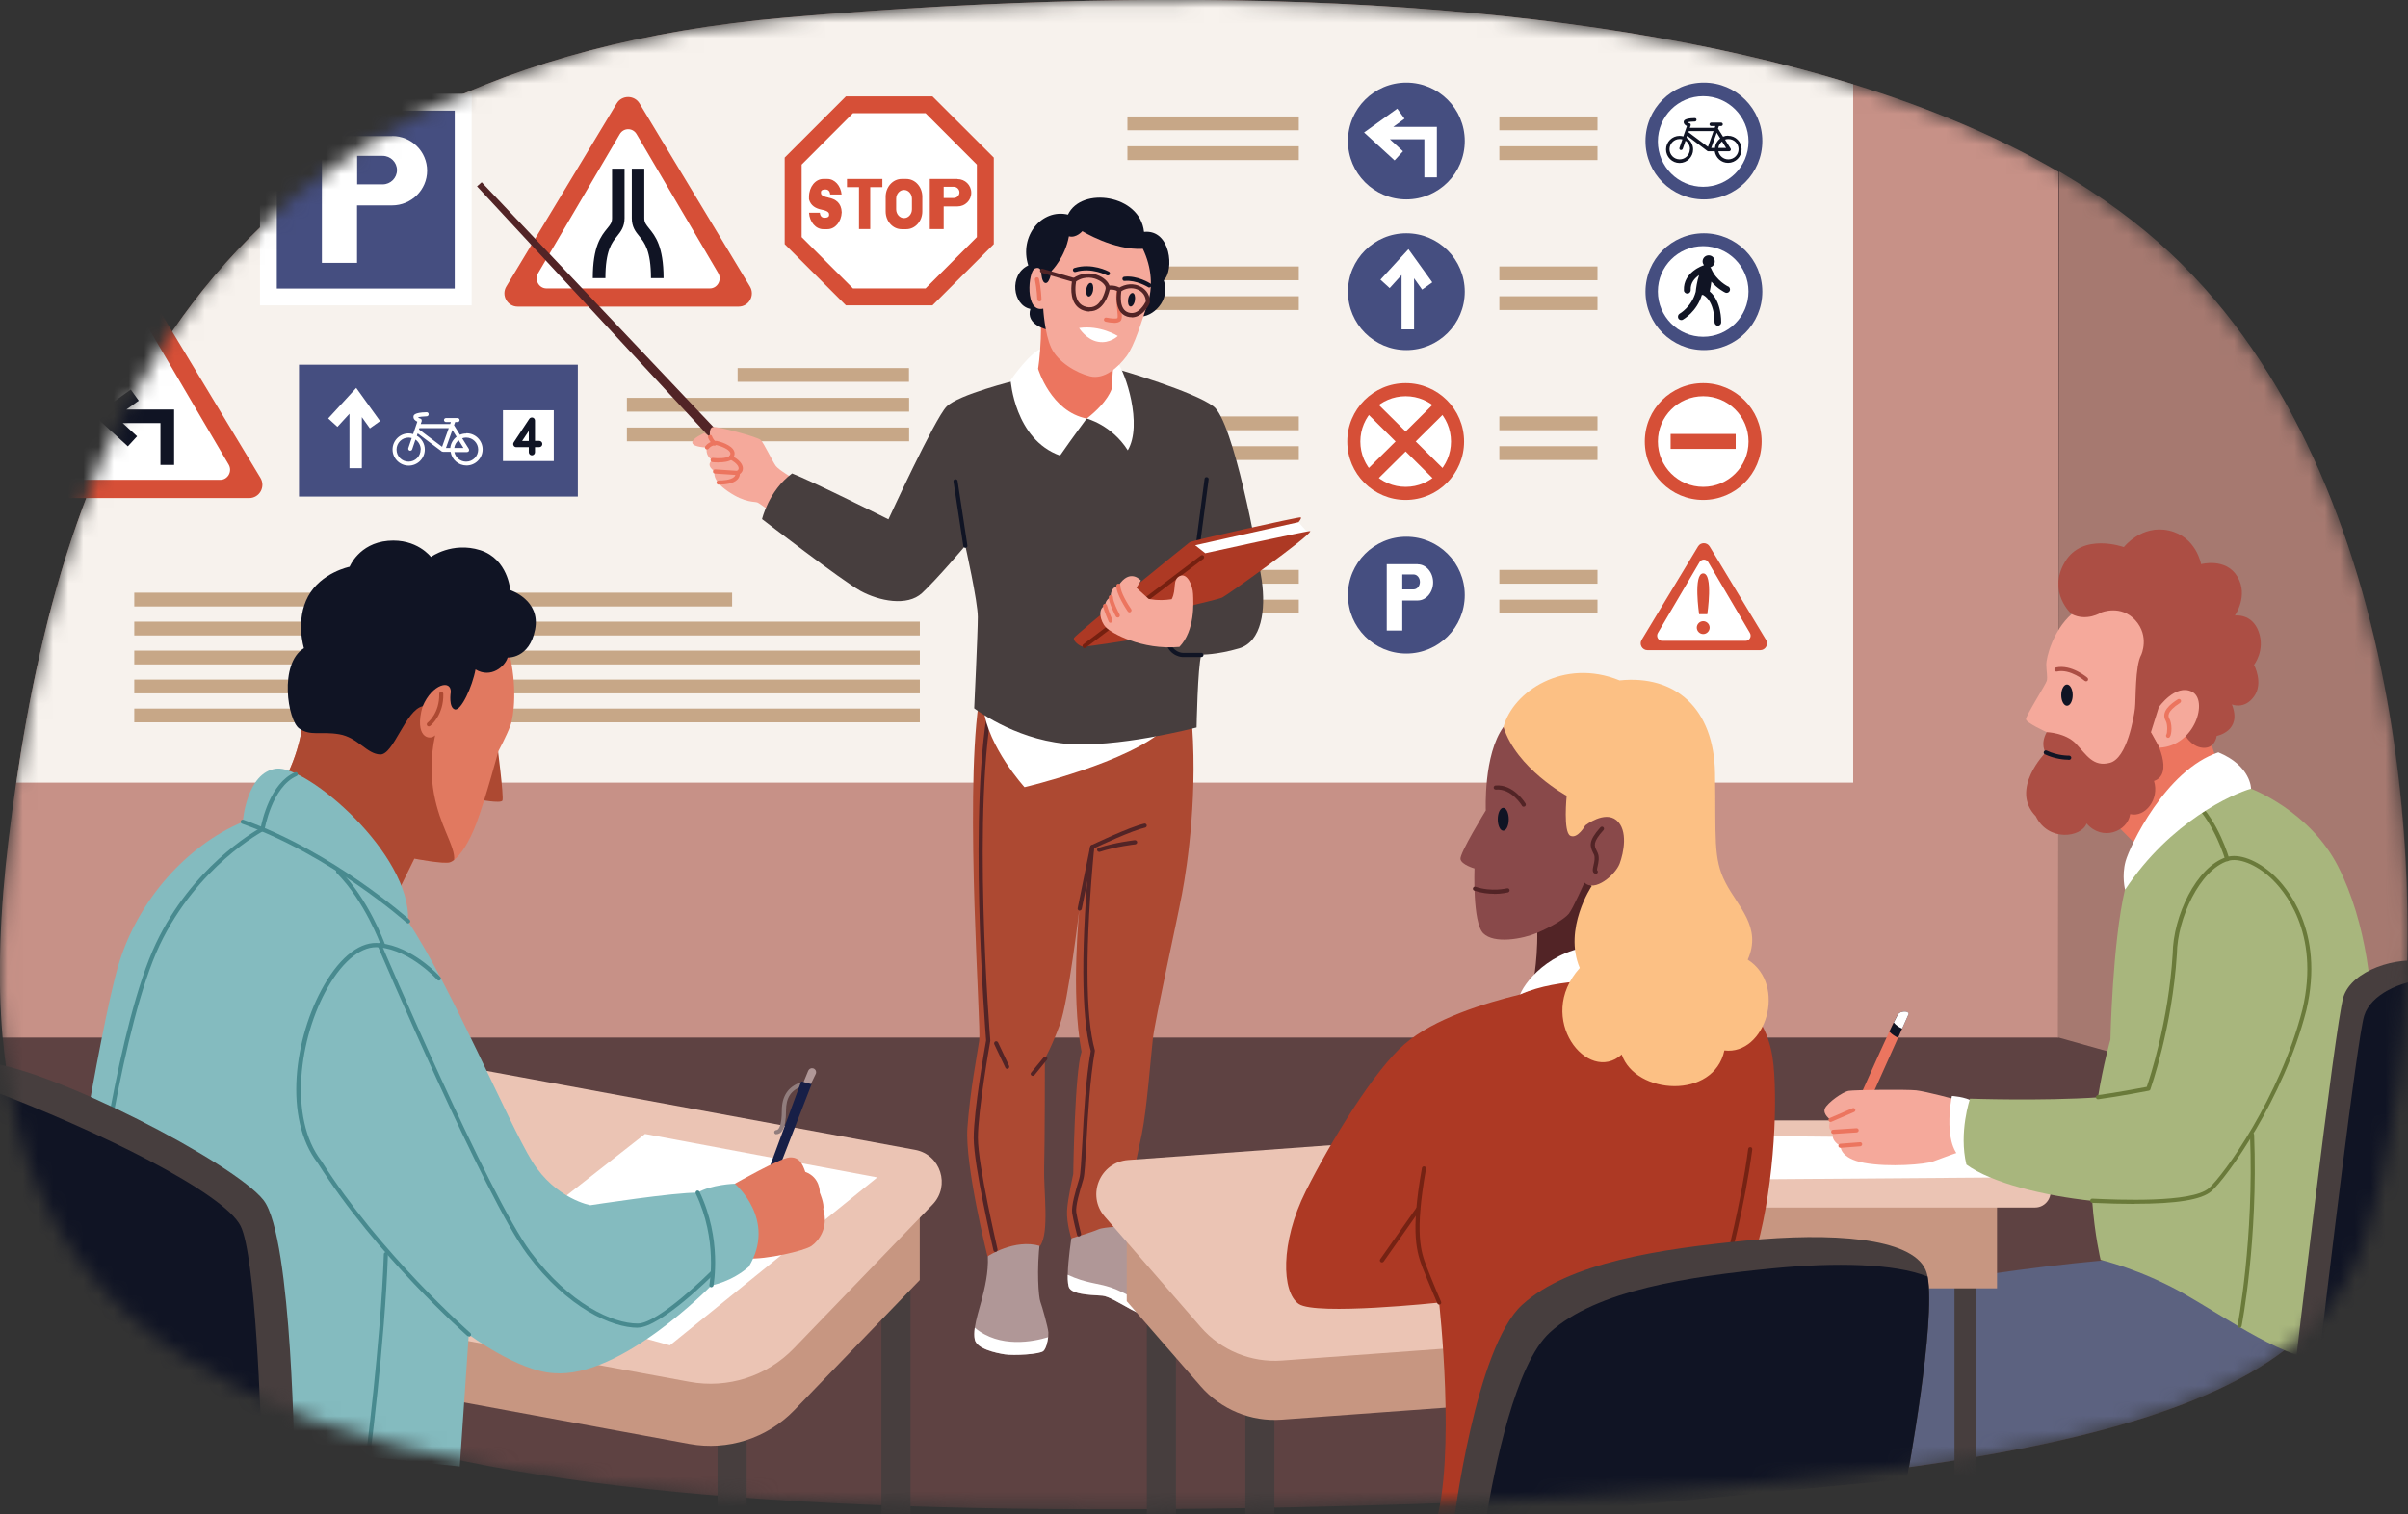 <svg width="159" height="100" viewBox="0 0 159 100" fill="none" xmlns="http://www.w3.org/2000/svg">
<rect x="0" y="0" width="159" height="100" fill="#333333" stroke="none"/>
<mask id="mask0_5557_2971" style="mask-type:luminance" maskUnits="userSpaceOnUse" x="0" y="0" width="159" height="100">
<path d="M157.9 74.48C157.892 74.534 157.877 74.596 157.869 74.65C156.867 79.787 156.226 84.415 151.946 88.264C146.87 92.814 136.681 96.262 114.683 98.136C106.569 98.823 96.858 99.301 85.196 99.54C24.578 100.782 2.356 93.3 0.181 68.526C-0.166 64.592 -0.004 60.226 0.582 55.382C0.729 54.156 0.898 52.922 1.076 51.688C4.416 28.88 13.741 4.475 51.921 1.166C79.21 -1.202 104.147 -0.075 122.365 5.571C127.433 7.136 131.984 9.057 135.918 11.348C138.702 12.967 141.178 14.772 143.314 16.77C159.335 31.765 160.569 60.928 157.9 74.48Z" fill="white"/>
</mask>
<g mask="url(#mask0_5557_2971)">
<path d="M157.902 74.481C157.894 74.535 157.879 74.596 157.871 74.65C156.868 79.787 156.228 84.415 151.947 88.264C146.872 92.815 136.683 96.263 114.685 98.137C106.571 98.823 96.86 99.302 85.198 99.541C24.58 100.783 2.358 93.301 0.183 68.526C-0.164 64.592 -0.002 60.227 0.584 55.383C0.731 54.156 0.9 52.922 1.078 51.688C4.418 28.88 13.743 4.476 51.923 1.167C79.212 -1.201 104.149 -0.075 122.367 5.571C127.435 7.137 131.986 9.057 135.92 11.348C138.704 12.968 141.18 14.773 143.316 16.771C159.337 31.765 160.571 60.929 157.902 74.481Z" fill="#5E4242"/>
<path d="M135.919 11.34V68.518H0.175C-0.172 64.585 -0.01 60.219 0.576 55.375C0.723 54.149 0.892 52.914 1.07 51.68C4.41 28.872 13.735 4.468 51.915 1.159C79.204 -1.209 104.141 -0.083 122.36 5.563C127.427 7.129 131.978 9.05 135.912 11.34H135.919Z" fill="#C79187"/>
<path d="M157.848 74.496C157.84 74.55 157.825 74.612 157.817 74.666L135.881 68.503L135.973 11.325C138.75 12.953 141.226 14.758 143.355 16.763C159.352 31.78 160.532 60.944 157.84 74.496H157.848Z" fill="#A67970"/>
<path d="M122.366 5.563V51.68H1.076C4.416 28.872 13.741 4.468 51.922 1.159C79.211 -1.209 104.147 -0.083 122.366 5.563Z" fill="#F7F2ED"/>
<path d="M151.947 88.256C146.872 92.807 136.683 96.255 114.685 98.129C114.685 94.327 114.908 88.603 116.258 87.616C118.31 86.112 131.453 83.783 140.493 83.096L151.947 88.256Z" fill="#5C6280"/>
<path d="M96.674 29.157C96.674 31.286 94.946 33.014 92.817 33.014C90.689 33.014 88.961 31.286 88.961 29.157C88.961 27.029 90.689 25.301 92.817 25.301C94.946 25.301 96.674 27.029 96.674 29.157Z" fill="#D64F37"/>
<path d="M92.817 32.15C94.47 32.15 95.81 30.81 95.81 29.157C95.81 27.504 94.47 26.165 92.817 26.165C91.164 26.165 89.824 27.504 89.824 29.157C89.824 30.81 91.164 32.15 92.817 32.15Z" fill="white"/>
<path d="M90.781 31.826L95.486 27.167L94.846 26.48L90.148 31.139L90.781 31.826Z" fill="#D64F37"/>
<path d="M94.846 31.826L90.148 27.167L90.781 26.48L95.486 31.139L94.846 31.826Z" fill="#D64F37"/>
<path d="M96.719 9.312C96.719 11.441 94.991 13.168 92.862 13.168C90.734 13.168 89.006 11.441 89.006 9.312C89.006 7.183 90.734 5.455 92.862 5.455C94.991 5.455 96.719 7.183 96.719 9.312Z" fill="#454E80"/>
<path d="M92 8.378L92.74 7.838L92.262 7.175L90.071 8.748L92.084 10.592L92.64 9.99L91.776 9.196H94.051V11.71H94.877V8.378H92Z" fill="white"/>
<path d="M8.404 19.47L1.115 31.557C0.76 32.143 1.184 32.891 1.863 32.891H16.448C17.135 32.891 17.551 32.143 17.197 31.557L9.908 19.47C9.568 18.907 8.743 18.907 8.404 19.47Z" fill="#D64F37"/>
<path d="M8.596 21.498L3.205 30.677C2.942 31.124 3.259 31.687 3.76 31.687H14.543C15.044 31.687 15.361 31.124 15.098 30.677L9.707 21.498C9.452 21.066 8.851 21.066 8.596 21.498Z" fill="white"/>
<path d="M8.342 27.044L9.16 26.458L8.635 25.726L6.229 27.453L8.442 29.474L9.052 28.811L8.103 27.939H10.594V30.701H11.497V27.044H8.342Z" fill="#101424"/>
<path d="M96.719 19.262C96.719 21.391 94.991 23.119 92.862 23.119C90.734 23.119 89.006 21.391 89.006 19.262C89.006 17.133 90.734 15.405 92.862 15.405C94.991 15.405 96.719 17.133 96.719 19.262Z" fill="#454E80"/>
<path d="M94.575 18.645L93.001 16.455L91.15 18.468L91.76 19.023L92.546 18.159V21.753H93.372V18.375L93.904 19.123L94.575 18.645Z" fill="white"/>
<path d="M96.719 39.3C96.719 41.429 94.991 43.157 92.862 43.157C90.734 43.157 89.006 41.429 89.006 39.3C89.006 37.172 90.734 35.444 92.862 35.444C94.991 35.444 96.719 37.172 96.719 39.3Z" fill="#454E80"/>
<path d="M93.619 37.256H91.567V41.637H92.593V39.655H93.611C94.174 39.655 94.629 39.115 94.629 38.46C94.629 37.804 94.174 37.264 93.611 37.264L93.619 37.256ZM93.341 38.922H92.593V37.935H93.341C93.573 37.935 93.758 38.159 93.758 38.429C93.758 38.699 93.573 38.922 93.341 38.922Z" fill="white"/>
<path d="M116.32 29.157C116.32 31.286 114.592 33.014 112.463 33.014C110.334 33.014 108.606 31.286 108.606 29.157C108.606 27.029 110.334 25.301 112.463 25.301C114.592 25.301 116.32 27.029 116.32 29.157Z" fill="#D64F37"/>
<path d="M112.463 32.15C114.116 32.15 115.456 30.81 115.456 29.157C115.456 27.504 114.116 26.165 112.463 26.165C110.811 26.165 109.471 27.504 109.471 29.157C109.471 30.81 110.811 32.15 112.463 32.15Z" fill="white"/>
<path d="M114.607 28.656H110.311V29.643H114.607V28.656Z" fill="#D64F37"/>
<path d="M112.123 36.084L108.397 42.255C108.22 42.556 108.436 42.934 108.783 42.934H116.226C116.573 42.934 116.789 42.556 116.612 42.255L112.886 36.084C112.709 35.799 112.293 35.799 112.123 36.084Z" fill="#D64F37"/>
<path d="M112.223 37.118L109.469 41.8C109.338 42.024 109.493 42.317 109.755 42.317H115.262C115.517 42.317 115.679 42.031 115.547 41.8L112.794 37.118C112.663 36.902 112.354 36.902 112.223 37.118Z" fill="white"/>
<path d="M112.888 41.445C112.888 41.677 112.695 41.869 112.463 41.869C112.232 41.869 112.039 41.677 112.039 41.445C112.039 41.214 112.232 41.021 112.463 41.021C112.695 41.021 112.888 41.214 112.888 41.445Z" fill="#D64F37"/>
<path d="M112.463 37.866C111.792 37.866 112.193 40.558 112.193 40.558H112.733C112.733 40.558 113.134 37.866 112.463 37.866Z" fill="#D64F37"/>
<path d="M116.365 19.262C116.365 21.391 114.637 23.119 112.508 23.119C110.379 23.119 108.651 21.391 108.651 19.262C108.651 17.133 110.379 15.405 112.508 15.405C114.637 15.405 116.365 17.133 116.365 19.262Z" fill="#454E80"/>
<path d="M112.461 22.24C114.114 22.24 115.454 20.9 115.454 19.247C115.454 17.594 114.114 16.254 112.461 16.254C110.809 16.254 109.469 17.594 109.469 19.247C109.469 20.9 110.809 22.24 112.461 22.24Z" fill="white"/>
<path d="M114.113 18.923C114.113 18.923 113.318 18.545 112.987 17.727C112.971 17.696 112.956 17.673 112.933 17.65C113.102 17.604 113.226 17.45 113.226 17.264C113.226 17.041 113.048 16.863 112.825 16.863C112.601 16.863 112.423 17.041 112.423 17.264C112.423 17.357 112.462 17.442 112.516 17.511C112.454 17.527 111.135 17.966 111.189 19.169C111.189 19.293 111.297 19.386 111.413 19.386C111.413 19.386 111.413 19.386 111.421 19.386C111.544 19.386 111.644 19.277 111.637 19.146C111.614 18.668 111.914 18.36 112.192 18.167C112.053 18.568 111.992 19.046 111.968 19.27C111.706 20.257 110.919 20.712 110.912 20.712C110.804 20.774 110.765 20.913 110.819 21.021C110.858 21.098 110.935 21.136 111.02 21.136C111.058 21.136 111.089 21.129 111.128 21.105C111.166 21.082 112.046 20.581 112.377 19.47L112.477 19.486C112.477 19.486 112.477 19.486 112.485 19.494C113.241 19.941 113.21 21.26 113.21 21.275C113.21 21.399 113.303 21.507 113.426 21.507C113.55 21.507 113.65 21.414 113.65 21.291C113.65 21.229 113.681 19.902 112.894 19.247C112.933 19.069 112.971 18.838 113.002 18.599C113.418 19.077 113.889 19.308 113.912 19.316C113.943 19.331 113.974 19.339 114.005 19.339C114.09 19.339 114.174 19.293 114.213 19.208C114.267 19.092 114.213 18.961 114.105 18.907L114.113 18.923Z" fill="#101424"/>
<path d="M116.365 9.312C116.365 11.441 114.637 13.168 112.508 13.168C110.379 13.168 108.651 11.441 108.651 9.312C108.651 7.183 110.379 5.455 112.508 5.455C114.637 5.455 116.365 7.183 116.365 9.312Z" fill="#454E80"/>
<path d="M112.461 12.335C114.114 12.335 115.454 10.996 115.454 9.343C115.454 7.69 114.114 6.35 112.461 6.35C110.809 6.35 109.469 7.69 109.469 9.343C109.469 10.996 110.809 12.335 112.461 12.335Z" fill="white"/>
<path d="M114.119 8.957C113.996 8.957 113.88 8.98 113.772 9.026L113.44 8.494L113.502 8.325H113.641C113.702 8.325 113.756 8.271 113.756 8.209C113.756 8.147 113.702 8.093 113.641 8.093H112.993C112.931 8.093 112.877 8.147 112.877 8.209C112.877 8.271 112.931 8.325 112.993 8.325H113.263L113.224 8.44H111.581L111.635 8.286C111.635 8.286 111.635 8.224 111.635 8.201C111.62 8.17 111.597 8.155 111.566 8.147C111.512 8.132 111.458 8.101 111.427 8.078C111.512 8.047 111.72 8.024 111.913 8.024C111.975 8.024 112.021 7.97 112.021 7.908C112.021 7.846 111.967 7.792 111.905 7.8C111.196 7.808 111.18 7.985 111.173 8.047C111.165 8.186 111.288 8.278 111.388 8.325L111.149 9.011C111.072 8.988 110.987 8.972 110.903 8.972C110.409 8.972 110.008 9.374 110.008 9.867C110.008 10.361 110.409 10.762 110.903 10.762C111.396 10.762 111.797 10.361 111.797 9.867C111.797 9.536 111.62 9.258 111.358 9.096L111.404 8.965L112.754 9.983H112.769C112.769 9.983 112.769 9.991 112.777 9.991C112.792 9.991 112.8 9.991 112.815 9.991H113.224C113.294 10.422 113.656 10.754 114.104 10.754C114.597 10.754 114.998 10.353 114.998 9.859C114.998 9.366 114.597 8.965 114.104 8.965L114.119 8.957ZM111.581 9.852C111.581 10.222 111.28 10.523 110.91 10.523C110.54 10.523 110.239 10.222 110.239 9.852C110.239 9.482 110.54 9.181 110.91 9.181C110.972 9.181 111.026 9.188 111.088 9.204L110.895 9.759C110.872 9.821 110.903 9.883 110.964 9.906C110.98 9.906 110.987 9.906 111.003 9.906C111.049 9.906 111.095 9.875 111.111 9.829L111.296 9.289C111.473 9.412 111.589 9.613 111.589 9.844L111.581 9.852ZM113.587 9.142C113.394 9.289 113.263 9.512 113.24 9.767H112.993L113.355 8.764L113.587 9.142ZM113.702 9.335L113.972 9.767H113.463C113.486 9.59 113.579 9.443 113.71 9.335H113.702ZM111.512 8.656H113.147L112.777 9.697L111.489 8.733L111.512 8.664V8.656ZM114.119 10.523C113.795 10.523 113.525 10.291 113.463 9.991H114.173C114.212 9.991 114.25 9.967 114.273 9.929C114.296 9.89 114.289 9.852 114.273 9.813L113.903 9.219C113.972 9.196 114.05 9.181 114.127 9.181C114.497 9.181 114.798 9.482 114.798 9.852C114.798 10.222 114.497 10.523 114.127 10.523H114.119Z" fill="#101424"/>
<path d="M61.571 6.365H55.855L51.813 10.407V16.122L55.855 20.164H61.571L65.62 16.122V10.407L61.571 6.365Z" fill="#D64F37"/>
<path d="M61.116 7.476H56.319L52.933 10.869V15.659L56.319 19.045H61.116L64.502 15.659V10.869L61.116 7.476Z" fill="white"/>
<path d="M59.845 11.818H59.536C58.958 11.818 58.48 12.343 58.48 12.991V13.963C58.48 14.611 58.95 15.135 59.536 15.135H59.845C60.423 15.135 60.901 14.611 60.901 13.963V12.991C60.901 12.343 60.431 11.818 59.845 11.818ZM60.215 13.824C60.215 14.14 59.984 14.402 59.698 14.402H59.691C59.405 14.402 59.174 14.14 59.174 13.824V13.122C59.174 12.806 59.405 12.543 59.691 12.543H59.698C59.984 12.543 60.215 12.806 60.215 13.122V13.824Z" fill="#D64F37"/>
<path d="M54.692 13.045C54.213 12.952 54.206 12.806 54.206 12.721C54.206 12.636 54.213 12.512 54.514 12.512C54.815 12.512 54.815 12.844 54.815 12.844H55.571C55.517 12.266 55.116 11.818 54.638 11.818H54.36C53.843 11.818 53.419 12.343 53.419 12.991V13.16C53.527 13.585 53.866 13.77 54.26 13.847C54.738 13.94 54.746 14.086 54.746 14.171C54.746 14.256 54.738 14.379 54.437 14.379C54.136 14.379 54.136 14.047 54.136 14.047H53.419C53.458 14.657 53.859 15.135 54.36 15.135H54.638C55.147 15.135 55.556 14.641 55.579 14.017C55.556 13.392 55.17 13.145 54.707 13.053L54.692 13.045Z" fill="#D64F37"/>
<path d="M63.222 11.818H61.394V15.127H62.311V13.631H63.222C63.723 13.631 64.132 13.23 64.132 12.729C64.132 12.227 63.723 11.826 63.222 11.826V11.818ZM62.975 13.076H62.311V12.335H62.975C63.183 12.335 63.353 12.505 63.353 12.705C63.353 12.906 63.183 13.076 62.975 13.076Z" fill="#D64F37"/>
<path d="M58.263 11.818H57.461H56.72H55.926V12.358H56.72V15.127H57.461V12.358H58.263V11.818Z" fill="#D64F37"/>
<path d="M31.143 6.188H17.167V20.165H31.143V6.188Z" fill="white"/>
<path d="M30.026 7.307H18.278V19.054H30.026V7.307Z" fill="#454E80"/>
<path d="M25.89 8.989H21.254V17.358H23.576V13.563H25.89C27.162 13.563 28.203 12.537 28.203 11.272C28.203 10.007 27.17 8.981 25.89 8.981V8.989ZM25.265 12.174H23.583V10.292H25.265C25.789 10.292 26.213 10.716 26.213 11.233C26.213 11.75 25.789 12.174 25.265 12.174Z" fill="white"/>
<path d="M40.723 6.828L33.434 18.915C33.079 19.501 33.503 20.249 34.182 20.249H48.768C49.454 20.249 49.871 19.501 49.516 18.915L42.227 6.828C41.888 6.265 41.062 6.265 40.723 6.828Z" fill="#D64F37"/>
<path d="M40.923 8.857L35.532 18.035C35.27 18.483 35.586 19.046 36.087 19.046H46.87C47.372 19.046 47.688 18.483 47.426 18.035L42.034 8.857C41.779 8.425 41.178 8.425 40.923 8.857Z" fill="white"/>
<path d="M43.808 18.367H42.983C42.983 16.555 42.559 16.023 42.211 15.598C41.965 15.297 41.718 14.989 41.718 14.403V11.14H42.543V14.403C42.543 14.696 42.651 14.819 42.859 15.082C43.26 15.575 43.816 16.262 43.816 18.367H43.808Z" fill="#101424"/>
<path d="M39.967 18.367H39.142C39.142 16.262 39.689 15.583 40.098 15.082C40.306 14.827 40.414 14.696 40.414 14.403V11.14H41.24V14.403C41.24 14.981 40.985 15.297 40.746 15.598C40.399 16.023 39.975 16.547 39.975 18.367H39.967Z" fill="#101424"/>
<path d="M38.154 24.083H19.743V32.791H38.154V24.083Z" fill="#454E80"/>
<path d="M25.096 27.809L23.522 25.618L21.671 27.631L22.28 28.187L23.075 27.323V30.917H23.892V27.547L24.424 28.287L25.096 27.809Z" fill="white"/>
<path d="M30.78 28.626C30.634 28.626 30.495 28.657 30.371 28.711L29.978 28.078L30.055 27.87H30.217C30.294 27.87 30.348 27.808 30.348 27.739C30.348 27.67 30.287 27.608 30.217 27.608H29.446C29.369 27.608 29.315 27.67 29.315 27.739C29.315 27.808 29.376 27.87 29.446 27.87H29.77L29.724 28.001H27.78L27.841 27.824C27.841 27.824 27.849 27.755 27.841 27.716C27.826 27.685 27.795 27.662 27.764 27.646C27.703 27.631 27.633 27.593 27.595 27.562C27.703 27.523 27.942 27.5 28.173 27.492C28.25 27.492 28.304 27.431 28.304 27.354C28.304 27.276 28.243 27.215 28.165 27.222C27.317 27.238 27.302 27.438 27.302 27.515C27.286 27.685 27.44 27.793 27.556 27.847L27.278 28.665C27.186 28.634 27.086 28.618 26.985 28.618C26.399 28.618 25.921 29.097 25.921 29.683C25.921 30.269 26.399 30.747 26.985 30.747C27.572 30.747 28.05 30.269 28.05 29.683C28.05 29.297 27.841 28.958 27.525 28.773L27.579 28.618L29.184 29.822C29.184 29.822 29.199 29.822 29.207 29.822C29.207 29.822 29.207 29.829 29.222 29.829C29.238 29.829 29.253 29.837 29.268 29.837H29.754C29.831 30.346 30.271 30.739 30.803 30.739C31.39 30.739 31.868 30.261 31.868 29.675C31.868 29.089 31.39 28.611 30.803 28.611L30.78 28.626ZM27.772 29.691C27.772 30.13 27.417 30.485 26.978 30.485C26.538 30.485 26.183 30.13 26.183 29.691C26.183 29.251 26.538 28.896 26.978 28.896C27.047 28.896 27.116 28.912 27.186 28.927L26.962 29.59C26.939 29.66 26.978 29.737 27.047 29.76C27.062 29.76 27.078 29.76 27.093 29.76C27.147 29.76 27.201 29.729 27.217 29.667L27.433 29.027C27.641 29.174 27.78 29.413 27.78 29.683L27.772 29.691ZM30.148 28.842C29.916 29.02 29.762 29.282 29.731 29.583H29.446L29.87 28.395L30.148 28.842ZM30.287 29.073L30.603 29.583H29.994C30.024 29.374 30.125 29.197 30.287 29.073ZM27.687 28.271H29.631L29.191 29.505L27.664 28.356L27.695 28.271H27.687ZM30.78 30.485C30.395 30.485 30.078 30.215 30.001 29.852H30.842C30.888 29.852 30.934 29.829 30.958 29.783C30.981 29.744 30.981 29.691 30.958 29.644L30.518 28.942C30.603 28.912 30.688 28.896 30.78 28.896C31.22 28.896 31.575 29.251 31.575 29.691C31.575 30.13 31.22 30.485 30.78 30.485Z" fill="white"/>
<path d="M36.565 27.091H33.21V30.446H36.565V27.091Z" fill="white"/>
<path d="M35.124 30.068C35.008 30.068 34.916 29.976 34.916 29.86V29.528H34.09C34.013 29.528 33.944 29.49 33.913 29.42C33.874 29.351 33.882 29.274 33.921 29.212L34.947 27.662C34.993 27.585 35.093 27.554 35.178 27.577C35.263 27.6 35.325 27.685 35.325 27.77V29.112H35.602C35.718 29.112 35.81 29.204 35.81 29.32C35.81 29.436 35.718 29.528 35.602 29.528H35.325V29.86C35.325 29.976 35.232 30.068 35.116 30.068H35.124ZM34.476 29.119H34.916V28.456L34.476 29.119Z" fill="#101424"/>
<path d="M85.76 7.692H74.444V8.602H85.76V7.692Z" fill="#C7A787"/>
<path d="M85.76 9.659H74.444V10.569H85.76V9.659Z" fill="#C7A787"/>
<path d="M85.76 17.596H74.444V18.506H85.76V17.596Z" fill="#C7A787"/>
<path d="M60.02 24.306H48.705V25.216H60.02V24.306Z" fill="#C7A787"/>
<path d="M60.029 26.273H41.394V27.184H60.029V26.273Z" fill="#C7A787"/>
<path d="M60.029 28.232H41.394V29.142H60.029V28.232Z" fill="#C7A787"/>
<path d="M60.737 44.877H8.866V45.787H60.737V44.877Z" fill="#C7A787"/>
<path d="M60.737 46.79H8.866V47.7H60.737V46.79Z" fill="#C7A787"/>
<path d="M60.737 41.052H8.866V41.962H60.737V41.052Z" fill="#C7A787"/>
<path d="M48.342 39.139H8.866V40.049H48.342V39.139Z" fill="#C7A787"/>
<path d="M60.737 42.964H8.866V43.874H60.737V42.964Z" fill="#C7A787"/>
<path d="M85.76 19.563H74.444V20.473H85.76V19.563Z" fill="#C7A787"/>
<path d="M85.76 27.5H74.444V28.41H85.76V27.5Z" fill="#C7A787"/>
<path d="M85.76 29.466H74.444V30.377H85.76V29.466Z" fill="#C7A787"/>
<path d="M85.76 37.635H74.444V38.545H85.76V37.635Z" fill="#C7A787"/>
<path d="M85.76 39.602H74.444V40.512H85.76V39.602Z" fill="#C7A787"/>
<path d="M105.481 7.692H99.002V8.602H105.481V7.692Z" fill="#C7A787"/>
<path d="M105.481 9.659H99.002V10.569H105.481V9.659Z" fill="#C7A787"/>
<path d="M105.481 17.596H99.002V18.506H105.481V17.596Z" fill="#C7A787"/>
<path d="M105.481 19.563H99.002V20.473H105.481V19.563Z" fill="#C7A787"/>
<path d="M105.481 27.5H99.002V28.41H105.481V27.5Z" fill="#C7A787"/>
<path d="M105.481 29.466H99.002V30.377H105.481V29.466Z" fill="#C7A787"/>
<path d="M105.481 37.635H99.002V38.545H105.481V37.635Z" fill="#C7A787"/>
<path d="M105.481 39.602H99.002V40.512H105.481V39.602Z" fill="#C7A787"/>
<path d="M130.488 83.165H129.054V100.69H130.488V83.165Z" fill="#473E3E"/>
<path d="M131.863 79.262H111.739V85.078H131.863V79.262Z" fill="#C79681"/>
<path d="M111.6 73.987H131.692C132.718 73.987 133.644 74.588 134.06 75.514L135.31 78.283C135.618 78.962 135.117 79.741 134.369 79.741H114.191L111.592 73.987H111.6Z" fill="#EBC4B4"/>
<path d="M115.024 75.012L129.949 75.151L132.688 77.75L114.338 77.889C114.338 77.889 115.163 74.603 115.024 75.012Z" fill="white"/>
<path d="M126.008 67.006C125.985 67.068 125.823 67.423 125.599 67.924C125.514 68.109 125.429 68.31 125.329 68.526C124.627 70.084 123.648 72.282 123.648 72.282L122.822 72.382C122.869 72.313 124.002 69.721 124.751 68.125C124.859 67.901 124.951 67.7 125.036 67.523C125.213 67.168 125.337 66.937 125.383 66.906C125.622 66.736 126.1 66.767 126 67.006H126.008Z" fill="#EC755F"/>
<path d="M126.008 67.006C125.985 67.068 125.823 67.423 125.599 67.924C125.515 68.109 125.43 68.31 125.329 68.526C125.144 68.449 124.944 68.325 124.751 68.125C124.859 67.901 124.952 67.7 125.036 67.523C125.214 67.168 125.337 66.937 125.383 66.906C125.623 66.736 126.101 66.767 126.001 67.006H126.008Z" fill="#101424"/>
<path d="M129.193 72.621C129.193 72.621 127.172 72.073 126.524 72.004C125.876 71.934 122.483 71.973 122.074 72.035C121.665 72.104 120.67 72.821 120.5 73.199C120.331 73.577 120.878 73.955 120.878 73.955C120.878 73.955 120.57 74.603 121.048 74.742C120.84 75.359 121.526 75.668 121.526 75.668C121.526 75.668 121.457 76.493 123.1 76.794C124.743 77.094 127.141 76.894 127.651 76.693C128.16 76.493 129.432 76.046 129.432 76.046L129.193 72.621Z" fill="#F5A99B"/>
<path d="M130.319 72.752C129.74 72.413 128.884 72.374 128.884 72.374C128.884 72.374 128.128 75.969 129.84 76.725C130.527 74.156 130.319 72.752 130.319 72.752Z" fill="white"/>
<path d="M156.305 77.48C156.235 75.976 156.513 72.652 156.644 69.165C156.775 65.679 156.266 60.912 154.384 57.218C152.502 53.523 148.63 52.081 148.63 52.081L146.987 51.873L141.92 55.637L140.308 58.753C139.482 62.278 139.351 68.649 139.351 68.649C139.351 68.649 138.888 70.238 138.526 72.467C134.762 72.714 130.08 72.552 130.08 72.552C130.08 72.552 129.324 74.773 129.841 76.902C131.507 78.121 134.947 78.961 138.148 79.301C138.31 81.576 138.703 83.196 138.703 83.196C138.703 83.196 141.341 83.813 144.18 85.417C147.018 87.029 151.23 90.037 153.628 89.798L155.819 89.629C155.819 89.629 156.606 84.492 156.675 83.396C156.744 82.301 156.366 78.984 156.297 77.473L156.305 77.48Z" fill="#A8B67D"/>
<path d="M140.94 79.501C140.115 79.501 139.181 79.478 138.148 79.432C138.071 79.432 138.017 79.363 138.017 79.285C138.017 79.208 138.078 79.147 138.163 79.154C139.783 79.231 144.712 79.447 145.845 78.468C146.825 77.619 150.551 72.451 152.031 66.659C153.235 61.507 150.736 58.714 149.933 57.974C148.962 57.079 147.82 56.624 147.103 56.855C145.252 57.449 143.771 60.643 143.74 62.995C143.431 67.893 141.997 71.896 141.989 71.942C141.973 71.989 141.935 72.02 141.889 72.027C141.873 72.027 139.953 72.405 138.549 72.59C138.479 72.606 138.402 72.544 138.395 72.475C138.387 72.398 138.441 72.328 138.51 72.32C139.744 72.158 141.38 71.842 141.75 71.773C141.943 71.21 143.184 67.477 143.462 62.987C143.493 60.504 145.02 57.241 147.01 56.601C147.835 56.339 149.046 56.794 150.111 57.773C150.936 58.529 153.528 61.422 152.286 66.721C150.79 72.575 147.01 77.812 146.015 78.668C145.375 79.224 143.74 79.494 140.94 79.494V79.501Z" fill="#6A7A3A"/>
<path d="M147.057 56.87C146.995 56.87 146.941 56.832 146.926 56.77C146.926 56.747 146.232 54.395 144.843 53.068C144.789 53.014 144.789 52.929 144.843 52.875C144.897 52.821 144.982 52.821 145.036 52.875C146.486 54.256 147.165 56.6 147.196 56.701C147.219 56.77 147.173 56.847 147.103 56.87C147.088 56.87 147.08 56.87 147.065 56.87H147.057Z" fill="#6A7A3A"/>
<path d="M139.629 54.371C139.729 54.441 141.133 55.876 141.133 55.876L146.47 50.569L145.853 48.617L143.902 47.314L141.611 48.139L139.629 54.233V54.371Z" fill="#EC755F"/>
<path d="M147.365 46.504C148.082 48.286 146.37 48.595 146.37 48.595C146.37 48.595 146.27 49.451 145.445 49.381C144.619 49.312 144.18 48.386 144.18 48.386C144.18 48.386 143.532 47.769 142.02 48.355C142.398 48.803 143.563 51.124 142.228 51.572C142.606 52.767 141.65 54.002 140.655 53.762C140.485 54.927 138.804 55.575 137.778 54.379C137.438 55.305 135.248 55.614 134.422 53.901C132.679 52.12 135.07 49.69 135.07 49.69C135.07 49.69 134.692 49.173 135.14 48.355L136.644 42.193L136.783 40.55C136.783 40.55 135.171 39.115 136.335 37.125C137.5 35.135 140.238 36.13 140.238 36.13C140.238 36.13 141.403 34.626 143.215 35.035C145.028 35.444 145.337 37.256 145.337 37.256C145.337 37.256 146.979 36.809 147.735 38.081C148.491 39.346 147.566 40.65 147.566 40.65C147.566 40.65 148.692 40.48 149.139 41.714C149.587 42.949 148.831 43.905 148.831 43.905C148.831 43.905 149.479 45.1 148.831 45.995C148.183 46.89 147.357 46.512 147.357 46.512L147.365 46.504Z" fill="#AC4E44"/>
<path d="M141.38 43.249C140.971 44.005 141.04 46.196 140.971 46.774C140.901 47.353 140.454 50.06 139.328 50.369C138.202 50.677 137.754 49.821 137.068 49.104C136.381 48.386 135.147 48.348 135.147 48.348C135.147 48.348 133.774 47.731 133.774 47.492C133.774 47.252 135.078 45.201 135.147 44.962C135.217 44.722 135.116 44.275 135.116 43.866C135.116 43.458 135.525 41.676 136.79 40.55C137.785 41.066 138.742 40.449 138.742 40.449C138.742 40.449 140.045 39.902 141.002 40.966C141.958 42.031 141.38 43.257 141.38 43.257V43.249Z" fill="#F5A99B"/>
<path d="M137.747 44.992C137.747 44.992 137.685 44.985 137.654 44.962C137.646 44.954 136.705 44.152 135.818 44.345C135.741 44.36 135.672 44.314 135.656 44.237C135.641 44.16 135.687 44.09 135.764 44.075C136.775 43.859 137.793 44.723 137.831 44.753C137.885 44.8 137.893 44.892 137.847 44.946C137.816 44.977 137.785 44.992 137.747 44.992Z" fill="#AC4E44"/>
<path d="M136.104 45.903C136.104 46.289 136.274 46.605 136.482 46.605C136.691 46.605 136.86 46.289 136.86 45.903C136.86 45.517 136.691 45.201 136.482 45.201C136.274 45.201 136.104 45.517 136.104 45.903Z" fill="#101424"/>
<path d="M142.027 48.348L142.544 46.705C142.544 46.705 143.639 45.132 144.735 45.679C145.83 46.227 144.943 49.243 142.614 49.374C142.336 48.926 142.035 48.348 142.035 48.348H142.027Z" fill="#F5A99B"/>
<path d="M143.161 48.726C143.161 48.726 143.107 48.718 143.077 48.695C143.015 48.648 143.007 48.564 143.046 48.502C143.107 48.409 143.146 47.854 142.999 47.592C142.668 46.998 143.3 46.496 143.802 46.18C143.863 46.142 143.948 46.157 143.994 46.219C144.033 46.281 144.018 46.365 143.956 46.412C143.007 47.021 143.177 47.33 143.246 47.461C143.431 47.792 143.416 48.471 143.269 48.672C143.239 48.71 143.2 48.726 143.161 48.726Z" fill="#EC755F"/>
<path d="M136.566 50.168C136.366 50.168 135.71 50.137 135.024 49.813C134.954 49.782 134.924 49.697 134.962 49.628C134.993 49.558 135.078 49.535 135.147 49.566C135.895 49.921 136.613 49.898 136.62 49.898C136.69 49.898 136.759 49.952 136.767 50.029C136.767 50.106 136.713 50.168 136.636 50.175C136.636 50.175 136.613 50.175 136.574 50.175L136.566 50.168Z" fill="#101424"/>
<path d="M148.637 52.081C147.442 52.421 143.3 54.241 140.322 58.753C140.322 58.753 140.083 57.866 140.353 56.871C140.631 55.876 142.991 50.847 146.477 49.683C148.637 50.57 148.637 52.081 148.637 52.081Z" fill="white"/>
<path d="M120.871 74.094C120.817 74.094 120.77 74.063 120.747 74.009C120.716 73.94 120.747 73.863 120.817 73.832L122.321 73.184C122.39 73.153 122.467 73.184 122.498 73.253C122.529 73.323 122.498 73.4 122.429 73.431L120.925 74.079C120.925 74.079 120.886 74.086 120.871 74.086V74.094Z" fill="#EC755F"/>
<path d="M121.049 74.881C120.98 74.881 120.918 74.827 120.91 74.75C120.91 74.673 120.964 74.611 121.041 74.603L122.584 74.503C122.584 74.503 122.584 74.503 122.592 74.503C122.661 74.503 122.723 74.557 122.73 74.634C122.73 74.711 122.676 74.773 122.599 74.781L121.057 74.881C121.057 74.881 121.057 74.881 121.049 74.881Z" fill="#EC755F"/>
<path d="M121.526 75.798C121.456 75.798 121.394 75.744 121.387 75.675C121.387 75.598 121.441 75.536 121.51 75.528L122.814 75.428C122.883 75.413 122.953 75.474 122.96 75.552C122.96 75.629 122.906 75.69 122.837 75.698L121.533 75.798C121.533 75.798 121.533 75.798 121.526 75.798Z" fill="#EC755F"/>
<path d="M126.008 67.006C125.985 67.068 125.823 67.423 125.599 67.924C125.422 67.855 125.214 67.731 125.044 67.523C125.221 67.168 125.345 66.937 125.391 66.906C125.63 66.736 126.108 66.767 126.008 67.006Z" fill="white"/>
<path d="M147.882 87.677C147.882 87.677 147.867 87.677 147.859 87.677C147.782 87.662 147.736 87.592 147.751 87.515C147.759 87.461 148.839 81.838 148.569 74.95C148.569 74.873 148.623 74.811 148.7 74.811C148.785 74.811 148.839 74.865 148.839 74.943C149.109 81.861 148.029 87.515 148.013 87.569C147.998 87.631 147.944 87.677 147.882 87.677Z" fill="#6A7A3A"/>
<path d="M160.755 88.572L153.011 90.74L151.445 91.179C151.445 91.179 154.183 67.631 154.731 65.849C155.279 64.068 158.295 63.111 160.207 63.52L160.231 64.669L160.755 88.572Z" fill="#473E3E"/>
<path d="M160.757 88.572L153.013 90.74C153.645 85.333 155.643 68.572 156.106 67.076C156.538 65.679 158.489 64.785 160.24 64.669L160.764 88.572H160.757Z" fill="#101424"/>
<path d="M79.828 86.429C79.713 86.568 78.548 87.277 77.499 87.185C76.45 87.092 75.602 86.977 74.691 86.475C73.781 85.974 73.187 85.604 72.794 85.565C72.408 85.519 70.966 85.542 70.626 85.087C70.526 84.948 70.495 84.609 70.503 84.184C70.519 83.189 70.742 81.778 70.742 81.778L71.93 80.497L74.46 80.451C74.846 81.932 76.311 83.621 77.175 84.123C78.016 84.609 79.582 85.565 79.743 85.812C79.743 85.82 79.751 85.827 79.759 85.835C79.828 86.043 79.944 86.29 79.828 86.429Z" fill="#B09797"/>
<path d="M69.208 88.303C69.169 88.635 69.069 89.044 68.899 89.213C68.668 89.437 66.932 89.53 66.346 89.437C65.752 89.345 64.495 89.075 64.364 88.457C64.318 88.242 64.325 87.972 64.364 87.678C64.449 87.123 64.642 86.475 64.796 85.928C65.019 85.079 65.274 84.03 65.228 82.958C66.03 81.153 68.676 81.886 68.676 81.886C68.429 83.915 68.583 85.673 68.699 85.974C68.814 86.275 69.2 87.663 69.223 87.979C69.223 88.064 69.223 88.18 69.216 88.303H69.208Z" fill="#B09797"/>
<path d="M79.828 86.429C79.713 86.568 78.548 87.278 77.499 87.185C76.45 87.092 75.602 86.977 74.691 86.475C73.781 85.974 73.187 85.604 72.794 85.565C72.408 85.519 70.966 85.542 70.626 85.087C70.526 84.948 70.495 84.609 70.503 84.185C71.73 84.755 72.447 84.717 73.349 85.018C74.306 85.334 76.018 86.414 77.021 86.614C77.746 86.761 79.072 86.159 79.743 85.812C79.743 85.82 79.751 85.828 79.759 85.835C79.828 86.043 79.944 86.29 79.828 86.429Z" fill="white"/>
<path d="M69.208 88.303C69.169 88.635 69.069 89.043 68.899 89.213C68.668 89.437 66.932 89.529 66.346 89.437C65.752 89.344 64.495 89.074 64.364 88.457C64.318 88.241 64.325 87.971 64.364 87.678C66.007 89.059 68.251 88.596 69.208 88.303Z" fill="white"/>
<path d="M78.641 47.038C79.142 52.198 78.409 57.126 78.047 59.039C77.684 60.96 76.265 67.346 76.126 68.58C75.987 69.814 75.718 73.324 75.394 74.882C75.077 76.432 74.707 77.898 74.707 78.623C74.707 79.348 74.892 80.814 74.615 80.906C74.345 80.999 72.925 80.999 72.517 81.184C72.108 81.369 70.735 81.778 70.735 81.778C70.735 81.778 70.419 80.775 70.457 79.95C70.503 79.124 70.866 77.528 70.866 77.528C70.866 77.528 70.959 70.817 71.414 69.452C70.681 65.618 71.275 60.003 71.275 60.003C71.275 60.003 70.542 66.12 69.994 67.624C69.447 69.128 68.992 69.907 68.992 69.907C68.992 69.907 68.992 75.522 68.945 77.073C68.899 78.623 69.308 81.407 68.675 82.279C66.986 81.778 65.204 82.966 65.204 82.966C65.204 82.966 63.7 76.942 63.878 74.473C64.055 72.005 64.518 69.683 64.657 68.719C64.796 67.755 63.7 53.108 64.611 46.49C68.213 43.158 78.625 47.038 78.625 47.038H78.641Z" fill="#AD4932"/>
<path d="M71.298 60.135C71.298 60.135 71.283 60.135 71.267 60.135C71.19 60.119 71.144 60.05 71.159 59.973L71.984 55.908C71.992 55.869 72.023 55.831 72.062 55.815C72.162 55.769 74.553 54.62 75.556 54.388C75.633 54.373 75.702 54.419 75.718 54.489C75.733 54.566 75.687 54.635 75.617 54.651C74.73 54.851 72.625 55.838 72.239 56.023L71.429 60.019C71.414 60.081 71.36 60.127 71.298 60.127V60.135Z" fill="#522426"/>
<path d="M72.578 56.255C72.524 56.255 72.47 56.216 72.447 56.162C72.424 56.093 72.463 56.016 72.532 55.992C73.627 55.63 74.885 55.491 74.931 55.483C75.008 55.483 75.077 55.53 75.085 55.607C75.093 55.684 75.039 55.746 74.962 55.761C74.946 55.761 73.689 55.9 72.617 56.255C72.601 56.255 72.586 56.255 72.571 56.255H72.578Z" fill="#522426"/>
<path d="M68.19 71.048C68.19 71.048 68.128 71.041 68.105 71.017C68.043 70.971 68.036 70.886 68.09 70.825L68.915 69.822C68.961 69.76 69.046 69.752 69.108 69.799C69.17 69.845 69.177 69.93 69.123 69.992L68.306 70.994C68.306 70.994 68.236 71.048 68.198 71.048H68.19Z" fill="#522426"/>
<path d="M66.508 70.585C66.454 70.585 66.408 70.555 66.385 70.508L65.652 68.958C65.621 68.888 65.652 68.811 65.713 68.773C65.783 68.742 65.868 68.773 65.899 68.835L66.631 70.385C66.662 70.454 66.631 70.531 66.57 70.57C66.554 70.578 66.531 70.585 66.508 70.585Z" fill="#522426"/>
<path d="M65.729 82.68C65.667 82.68 65.613 82.633 65.597 82.572C65.543 82.34 64.294 76.987 64.294 75.144C64.294 73.3 65.05 69.058 65.112 68.703C65.065 68.094 63.854 52.968 65.389 45.949C65.405 45.872 65.474 45.826 65.551 45.841C65.628 45.857 65.675 45.934 65.659 46.003C64.109 53.092 65.374 68.534 65.389 68.695C65.389 68.711 65.389 68.719 65.389 68.734C65.382 68.78 64.572 73.331 64.572 75.144C64.572 76.956 65.86 82.448 65.867 82.502C65.883 82.579 65.837 82.649 65.767 82.664C65.76 82.664 65.744 82.664 65.736 82.664L65.729 82.68Z" fill="#522426"/>
<path d="M71.251 81.654C71.19 81.654 71.136 81.616 71.12 81.554C71.113 81.515 70.866 80.582 70.796 80.104C70.727 79.618 71.028 78.623 71.244 77.898L71.275 77.782C71.352 77.528 71.398 76.61 71.467 75.445C71.56 73.679 71.691 71.264 72.023 69.406C71.382 67.13 71.367 62.348 71.984 55.923C71.984 55.846 72.061 55.792 72.131 55.8C72.208 55.8 72.262 55.877 72.254 55.946C71.645 62.371 71.66 67.13 72.293 69.359C72.293 69.382 72.293 69.398 72.293 69.421C71.969 71.264 71.83 73.686 71.737 75.453C71.668 76.679 71.622 77.566 71.537 77.852L71.506 77.967C71.305 78.631 71.005 79.626 71.066 80.05C71.136 80.513 71.382 81.461 71.382 81.469C71.398 81.538 71.359 81.616 71.282 81.639C71.267 81.639 71.259 81.639 71.251 81.639V81.654Z" fill="#522426"/>
<path d="M47.549 28.664L31.807 12.035L31.498 12.305L47.109 29.15L47.549 28.664Z" fill="#522426"/>
<path d="M52.393 31.596C52.393 31.596 51.437 31.048 51.228 30.77C51.02 30.493 50.442 29.266 50.233 29.058C50.025 28.85 47.341 28.133 47.063 28.202C46.793 28.271 46.878 28.85 46.878 28.85L46.516 28.595C46.516 28.595 45.659 28.958 45.713 29.243C45.767 29.536 46.67 29.552 46.67 29.552C46.67 29.552 46.531 30.115 47.048 30.377C46.531 30.74 47.202 31.133 47.202 31.133C47.202 31.133 46.924 31.665 48.074 32.452C49.223 33.239 49.84 33.1 50.025 33.185C50.21 33.27 51.051 33.917 51.051 33.917L52.385 31.588L52.393 31.596Z" fill="#F5A99B"/>
<path d="M76.959 48.079C74.629 50.339 67.649 51.982 67.649 51.982C67.649 51.982 65.219 49.313 64.941 46.775C69.839 46.845 76.959 48.079 76.959 48.079Z" fill="white"/>
<path d="M79.32 43.25C79.081 44.037 79.011 48.04 79.011 48.04C79.011 48.04 73.674 49.444 70.28 49.104C66.894 48.765 64.326 46.775 64.326 46.775C64.326 46.775 64.565 41.777 64.565 40.751C64.565 39.725 63.739 36.038 63.739 36.038C63.739 36.038 61.865 38.252 60.885 39.162C59.906 40.072 58.032 39.687 56.821 39.023C55.61 38.36 50.318 34.28 50.318 34.28C50.318 34.28 50.75 32.405 52.301 31.264C53.604 31.765 58.664 34.295 58.664 34.295C58.664 34.295 61.718 27.654 62.498 26.852C63.276 26.05 67.087 25.116 67.087 25.116L73.867 24.407C73.867 24.407 78.826 25.841 80.13 26.836C81.433 27.831 83.038 36.424 83.315 38.337C83.585 40.257 83.315 42.378 81.811 42.818C80.307 43.258 79.312 43.227 79.312 43.227L79.32 43.25Z" fill="#473E3E"/>
<path d="M79.32 43.389H78.085C78.085 43.389 77.299 43.381 76.998 42.51C76.975 42.44 77.013 42.363 77.083 42.332C77.152 42.309 77.229 42.348 77.26 42.417C77.499 43.104 78.085 43.111 78.093 43.111H79.327C79.404 43.111 79.466 43.173 79.466 43.25C79.466 43.327 79.404 43.389 79.327 43.389H79.32Z" fill="#101424"/>
<path d="M78.842 38.013H78.826C78.749 38.005 78.695 37.936 78.711 37.859L79.536 31.627C79.544 31.549 79.605 31.495 79.69 31.511C79.767 31.519 79.821 31.588 79.806 31.665L78.981 37.898C78.973 37.967 78.911 38.013 78.842 38.013Z" fill="#101424"/>
<path d="M63.746 36.177C63.677 36.177 63.623 36.131 63.608 36.061L62.96 31.803C62.944 31.726 62.998 31.657 63.075 31.649C63.153 31.642 63.222 31.688 63.23 31.765L63.877 36.023C63.893 36.1 63.839 36.169 63.762 36.177C63.762 36.177 63.746 36.177 63.739 36.177H63.746Z" fill="#101424"/>
<path d="M85.744 34.488L86.315 35.128L79.381 36.794C79.381 36.794 78.471 35.969 78.54 35.969C78.609 35.969 85.752 34.488 85.752 34.488H85.744Z" fill="white"/>
<path d="M86.516 35.082C86.516 35.398 80.97 39.347 80.7 39.463C80.423 39.579 78.849 39.941 78.849 39.941L75.178 42.178C75.178 42.178 71.707 42.726 71.506 42.703C71.306 42.679 70.843 42.34 70.912 42.132C70.982 41.923 78.394 35.923 78.556 35.807C78.718 35.691 85.791 34.118 85.884 34.164C85.976 34.21 85.745 34.48 85.745 34.48L78.919 36.008L79.582 36.532C79.582 36.532 86.516 35.005 86.516 35.074V35.082Z" fill="#AD3924"/>
<path d="M71.614 42.795C71.575 42.795 71.529 42.779 71.506 42.741C71.46 42.679 71.475 42.594 71.529 42.548L79.288 36.686C79.35 36.64 79.435 36.655 79.481 36.709C79.528 36.771 79.512 36.856 79.458 36.902L71.699 42.764C71.699 42.764 71.645 42.795 71.614 42.795Z" fill="#752010"/>
<path d="M68.899 22.988C68.097 23.104 66.731 25.109 66.731 25.109C66.731 25.109 66.986 29.012 69.994 30.084C70.835 28.873 71.753 27.639 71.753 27.639C71.753 27.639 73.396 28.048 74.468 29.737C75.471 28.025 74.306 24.6 73.781 23.922C73.257 23.235 68.899 22.988 68.899 22.988Z" fill="white"/>
<path d="M73.512 24.037L73.412 25.525V25.656C73.412 25.656 73.196 26.52 71.761 27.639C69.386 27.184 68.545 24.353 68.545 24.353C68.545 24.353 68.676 23.574 68.722 22.378C68.745 21.73 68.746 20.951 68.676 20.111L69.409 20.018L73.52 24.037H73.512Z" fill="#EC755F"/>
<path d="M69.176 21.777C69.176 21.777 67.695 21.46 68.035 20.404C66.87 20.172 66.6 18.144 67.896 17.527C67.279 15.591 68.783 13.763 70.518 14.171C71.405 12.297 75.285 12.845 75.54 15.313C77.321 15.128 77.545 17.866 76.843 18.506C77.321 19.856 76.087 20.975 75.223 20.905C74.359 20.836 69.269 21.792 69.269 21.792L69.176 21.769V21.777Z" fill="#101424"/>
<path d="M68.898 20.38C67.641 20.696 67.895 17.912 68.327 17.734C68.759 17.549 68.759 18.051 68.759 18.051C68.759 18.051 68.782 18.691 69.052 18.691C69.322 18.691 69.438 17.889 69.438 17.889C69.438 17.889 70.325 17.002 70.58 15.605C71.058 15.744 71.467 15.266 71.467 15.266C71.467 15.266 73.541 16.547 75.462 16.431C76.056 17.665 76.149 19.007 75.755 20.125C75.37 21.244 74.93 22.794 74.382 23.527C73.835 24.26 72.924 25.077 71.983 24.854C71.05 24.622 69.839 23.897 69.407 22.956C68.975 22.023 68.883 20.38 68.883 20.38H68.898Z" fill="#F5A99B"/>
<path d="M68.629 19.903C68.552 19.903 68.498 19.841 68.49 19.772C68.49 19.772 68.467 19.093 68.336 18.476C68.32 18.399 68.367 18.329 68.444 18.314C68.521 18.299 68.591 18.345 68.606 18.422C68.745 19.062 68.768 19.741 68.768 19.772C68.768 19.849 68.714 19.911 68.637 19.911L68.629 19.903Z" fill="#EC755F"/>
<path d="M73.558 21.314C73.35 21.314 73.126 21.275 73.003 21.244C72.925 21.229 72.879 21.152 72.895 21.082C72.91 21.005 72.979 20.959 73.057 20.974C73.38 21.044 73.728 21.059 73.789 21.005C73.82 20.944 73.789 20.612 73.758 20.373C73.72 20.01 73.674 19.594 73.72 19.27C73.728 19.193 73.797 19.146 73.874 19.154C73.951 19.162 73.998 19.231 73.99 19.308C73.944 19.602 73.99 19.995 74.028 20.342C74.082 20.797 74.106 21.044 74.005 21.175C73.92 21.283 73.743 21.322 73.558 21.322V21.314Z" fill="#EC755F"/>
<path d="M73.805 22.186C73.805 22.186 72.64 21.453 71.252 21.661C71.252 21.661 71.73 22.44 72.509 22.571C73.288 22.71 73.813 22.186 73.813 22.186H73.805Z" fill="white"/>
<path d="M71.73 19.093C71.692 19.34 71.753 19.563 71.877 19.579C72 19.602 72.139 19.417 72.177 19.17C72.216 18.923 72.154 18.7 72.031 18.684C71.908 18.661 71.769 18.846 71.73 19.093Z" fill="#101424"/>
<path d="M74.492 19.756C74.453 20.003 74.515 20.226 74.638 20.242C74.762 20.265 74.901 20.08 74.939 19.833C74.978 19.586 74.916 19.363 74.793 19.347C74.669 19.332 74.53 19.509 74.492 19.756Z" fill="#101424"/>
<path d="M71.946 20.574C71.861 20.574 71.769 20.566 71.684 20.543C71.375 20.473 71.136 20.311 70.974 20.057C70.581 19.44 70.797 18.499 70.804 18.46C70.804 18.429 70.835 18.399 70.858 18.375C71.383 18.013 72.038 17.951 72.602 18.221C72.995 18.406 73.265 18.715 73.288 19C73.288 19.008 73.288 19.023 73.288 19.031C73.288 19.07 73.126 19.988 72.54 20.381C72.362 20.504 72.17 20.558 71.954 20.558L71.946 20.574ZM71.059 18.576C71.02 18.769 70.92 19.471 71.205 19.91C71.329 20.103 71.506 20.219 71.745 20.273C71.984 20.327 72.2 20.288 72.385 20.165C72.833 19.864 72.995 19.131 73.018 19.016C72.995 18.861 72.825 18.63 72.486 18.476C72.262 18.368 71.691 18.175 71.067 18.576H71.059Z" fill="#522426"/>
<path d="M74.73 20.951C74.63 20.951 74.529 20.936 74.421 20.905C73.473 20.596 73.766 19.185 73.781 19.123C73.781 19.093 73.812 19.062 73.835 19.038C74.313 18.722 74.892 18.684 75.347 18.946C75.733 19.162 75.949 19.547 75.925 19.964C75.925 19.98 75.925 19.995 75.918 20.01C75.763 20.373 75.332 20.959 74.73 20.959V20.951ZM74.043 19.231C74.005 19.47 73.881 20.434 74.506 20.635C75.17 20.851 75.578 20.057 75.656 19.91C75.656 19.609 75.501 19.332 75.216 19.17C74.938 19.015 74.491 18.946 74.043 19.224V19.231Z" fill="#522426"/>
<path d="M73.921 19.286C73.921 19.286 73.859 19.278 73.836 19.255C73.828 19.255 73.574 19.062 73.165 19.147C73.088 19.162 73.018 19.108 73.003 19.039C72.987 18.962 73.034 18.892 73.111 18.877C73.651 18.777 73.983 19.031 73.998 19.039C74.06 19.085 74.067 19.17 74.021 19.232C73.998 19.27 73.952 19.286 73.913 19.286H73.921Z" fill="#522426"/>
<path d="M70.928 18.63C70.928 18.63 70.905 18.63 70.89 18.63L68.769 18.013C68.699 17.99 68.653 17.913 68.676 17.843C68.699 17.774 68.776 17.727 68.846 17.751L70.967 18.368C71.036 18.391 71.082 18.468 71.059 18.537C71.044 18.599 70.99 18.638 70.928 18.638V18.63Z" fill="#522426"/>
<path d="M73.141 18.19C73.141 18.19 73.095 18.19 73.079 18.175C73.072 18.175 72.061 17.635 71.02 17.959C70.951 17.982 70.874 17.943 70.85 17.866C70.827 17.797 70.866 17.72 70.943 17.697C72.1 17.342 73.172 17.912 73.218 17.936C73.288 17.974 73.311 18.051 73.272 18.121C73.249 18.167 73.203 18.19 73.149 18.19H73.141Z" fill="#101424"/>
<path d="M75.903 18.992C75.903 18.992 75.849 18.992 75.825 18.969C75.818 18.969 75.031 18.475 74.267 18.552C74.19 18.568 74.121 18.506 74.113 18.429C74.105 18.352 74.159 18.282 74.237 18.275C75.1 18.174 75.933 18.707 75.972 18.73C76.034 18.768 76.057 18.853 76.01 18.915C75.987 18.953 75.941 18.977 75.895 18.977L75.903 18.992Z" fill="#101424"/>
<path d="M77.869 42.726C78.918 41.63 78.803 39.802 78.779 39.232C78.756 38.661 78.394 37.797 77.892 38.044C77.391 38.298 77.707 38.908 77.368 39.571C76.481 39.71 75.841 39.548 75.841 39.548L75.039 38.815L75.332 38.337C75.332 38.337 74.622 37.496 73.851 38.676C73.257 38.815 73.349 39.432 73.349 39.432C73.349 39.432 72.987 39.571 72.964 40.003C72.462 40.188 72.647 41.029 73.01 41.414C73.373 41.8 75.386 42.942 77.869 42.718V42.726Z" fill="#F5A99B"/>
<path d="M74.584 40.443C74.538 40.443 74.499 40.42 74.468 40.381C74.391 40.266 73.689 39.232 73.713 38.676C73.713 38.599 73.774 38.545 73.851 38.545C73.928 38.545 73.982 38.615 73.982 38.692C73.967 39.085 74.484 39.934 74.692 40.227C74.738 40.289 74.715 40.373 74.653 40.42C74.63 40.435 74.6 40.443 74.576 40.443H74.584Z" fill="#EC755F"/>
<path d="M73.805 40.782C73.759 40.782 73.712 40.759 73.681 40.712C73.635 40.62 73.211 39.825 73.211 39.44C73.211 39.362 73.273 39.301 73.35 39.301C73.427 39.301 73.489 39.362 73.489 39.44C73.489 39.71 73.805 40.358 73.928 40.581C73.967 40.651 73.936 40.728 73.874 40.766C73.851 40.774 73.828 40.782 73.813 40.782H73.805Z" fill="#EC755F"/>
<path d="M73.327 41.13C73.273 41.13 73.226 41.099 73.203 41.045C73.188 41.014 72.903 40.343 72.833 40.042C72.818 39.965 72.864 39.895 72.933 39.88C73.01 39.864 73.08 39.911 73.095 39.98C73.157 40.258 73.45 40.929 73.45 40.937C73.481 41.006 73.45 41.083 73.381 41.114C73.365 41.114 73.342 41.122 73.327 41.122V41.13Z" fill="#EC755F"/>
<path d="M47.556 32.004C47.495 32.004 47.456 32.004 47.441 32.004C47.363 32.004 47.309 31.935 47.309 31.858C47.309 31.781 47.379 31.742 47.456 31.727C47.664 31.734 48.266 31.711 48.489 31.48C48.551 31.41 48.582 31.333 48.574 31.233C48.574 31.179 48.605 31.117 48.659 31.094C48.69 31.079 48.767 31.032 48.775 30.932C48.775 30.863 48.744 30.624 48.189 30.331C48.15 30.315 48.127 30.277 48.119 30.238C48.111 30.2 48.119 30.153 48.15 30.122C48.243 30.014 48.235 29.937 48.219 29.899C48.142 29.667 47.61 29.459 47.302 29.39C47.302 29.39 46.993 29.374 46.793 29.629C46.746 29.691 46.661 29.698 46.6 29.652C46.538 29.606 46.53 29.521 46.577 29.459C46.877 29.081 47.325 29.112 47.348 29.12C47.464 29.143 48.335 29.366 48.482 29.814C48.513 29.899 48.52 30.022 48.451 30.169C48.983 30.485 49.06 30.793 49.053 30.948C49.053 31.094 48.975 31.218 48.852 31.302C48.844 31.441 48.79 31.565 48.69 31.665C48.405 31.958 47.819 31.997 47.556 31.997V32.004Z" fill="#EC755F"/>
<path d="M48.714 31.372C48.714 31.372 48.714 31.372 48.706 31.372L47.202 31.272C47.125 31.272 47.071 31.202 47.079 31.125C47.079 31.048 47.141 30.994 47.225 30.994L48.73 31.094C48.807 31.094 48.861 31.164 48.853 31.241C48.853 31.31 48.791 31.372 48.714 31.372Z" fill="#EC755F"/>
<path d="M47.457 30.538C47.248 30.538 47.079 30.523 47.04 30.515C46.963 30.508 46.909 30.438 46.917 30.361C46.925 30.284 46.986 30.23 47.071 30.238C47.395 30.276 47.981 30.276 48.166 30.114C48.22 30.06 48.313 30.068 48.359 30.13C48.405 30.184 48.405 30.276 48.344 30.323C48.151 30.492 47.758 30.531 47.457 30.531V30.538Z" fill="#EC755F"/>
<path d="M47.179 29.421C47.179 29.421 47.109 29.405 47.086 29.382C47.079 29.374 46.84 29.151 46.755 28.896C46.732 28.827 46.77 28.75 46.847 28.726C46.924 28.703 46.994 28.742 47.017 28.819C47.063 28.973 47.218 29.135 47.272 29.189C47.325 29.243 47.333 29.328 47.272 29.382C47.248 29.413 47.21 29.428 47.171 29.428L47.179 29.421Z" fill="#EC755F"/>
<path d="M77.646 84.191H75.726V101.716H77.646V84.191Z" fill="#473E3E"/>
<path d="M84.149 84.191H82.228V101.716H84.149V84.191Z" fill="#473E3E"/>
<path d="M102.135 92.468L84.626 93.748C82.598 93.895 80.615 93.077 79.281 91.542L74.398 85.927V80.497L102.289 85.017L102.143 92.468H102.135Z" fill="#C79681"/>
<path d="M117.006 87.478L84.634 89.846C82.606 89.992 80.623 89.174 79.289 87.64L72.949 80.343C71.722 78.939 72.632 76.741 74.491 76.602L105.583 74.327L117.014 87.47L117.006 87.478Z" fill="#EBC4B4"/>
<path d="M108.77 97.928C108.77 97.928 94.253 103.721 94.755 100.759C96.166 96.193 95.025 86.019 95.025 86.019C95.025 86.019 86.903 86.883 85.761 86.112C84.62 85.34 84.527 82.047 86.216 78.669C87.906 75.29 90.782 70.639 92.742 68.95C94.701 67.261 97.987 66.258 100.362 65.672C100.362 65.672 103.964 63.882 109.579 64.291C115.195 64.7 116.838 67.484 117.108 70.362C117.385 73.239 117.108 78.939 115.781 83.142C114.454 87.346 110.667 97.157 110.667 97.157L108.746 97.936L108.77 97.928Z" fill="#AD3924"/>
<path d="M101.466 60.635C101.635 62.926 101.227 64.916 101.227 64.916L105.438 63.612V57.897L103.456 57.866L101.473 60.635H101.466Z" fill="#522426"/>
<path d="M106.155 62.455C102.769 62.316 100.779 64.646 100.37 65.672C103.008 64.507 106.672 64.784 106.672 64.784L106.155 62.455Z" fill="white"/>
<path d="M99.274 48.009C99.891 45.679 103.247 43.419 106.941 44.931C110.636 44.553 113.174 46.782 113.243 51.056C113.312 55.336 113.104 56.671 113.929 58.275C114.755 59.887 116.359 61.221 115.403 63.373C118.041 65.047 116.567 69.706 113.86 69.367C113.174 72.621 108.006 72.313 107.08 69.636C104.859 71.657 101.326 67.238 104.311 63.921C103.216 61.322 105.098 58.514 105.098 58.514L103.316 56.84L101.642 52.251L99.043 49.652L99.282 48.009H99.274Z" fill="#FCC084"/>
<path d="M104.612 58.275C105.298 58.962 106.663 57.759 106.941 57.041C107.211 56.324 107.519 54.82 106.733 54.164C105.946 53.516 104.681 54.504 104.681 54.504C104.681 54.504 104.164 55.429 103.686 55.19C103.208 54.951 103.447 52.552 103.447 52.552C103.447 52.552 100.13 50.74 99.274 48.002C97.94 49.853 98.109 53.516 98.109 53.516C98.109 53.516 96.366 56.355 96.436 56.733C96.505 57.111 97.361 57.35 97.361 57.35C97.361 57.35 97.222 60.913 97.94 61.631C98.657 62.348 100.539 62.009 101.503 61.6C102.46 61.191 103.316 60.674 103.593 60.335C103.863 59.995 104.619 58.283 104.619 58.283L104.612 58.275Z" fill="#89494A"/>
<path d="M105.368 57.697C105.368 57.697 105.337 57.697 105.322 57.697C105.106 57.627 105.168 57.373 105.222 57.133C105.276 56.91 105.337 56.624 105.245 56.424L105.191 56.316C104.967 55.861 104.875 55.529 105.677 54.634C105.731 54.58 105.816 54.573 105.87 54.627C105.924 54.681 105.931 54.766 105.877 54.819C105.152 55.629 105.26 55.845 105.438 56.2L105.492 56.316C105.623 56.601 105.546 56.948 105.492 57.195C105.468 57.288 105.445 57.403 105.445 57.457C105.492 57.488 105.515 57.55 105.499 57.612C105.476 57.666 105.43 57.704 105.368 57.704V57.697Z" fill="#522426"/>
<path d="M98.658 59.023C98.28 59.023 97.825 58.977 97.347 58.815C97.277 58.792 97.239 58.715 97.262 58.645C97.285 58.576 97.362 58.53 97.431 58.56C98.503 58.915 99.498 58.661 99.506 58.661C99.583 58.645 99.653 58.684 99.676 58.761C99.691 58.831 99.653 58.908 99.576 58.931C99.552 58.931 99.182 59.031 98.65 59.031L98.658 59.023Z" fill="#522426"/>
<path d="M100.609 53.277C100.563 53.277 100.517 53.254 100.494 53.207C100.494 53.2 99.807 52.05 98.773 52.143C98.696 52.143 98.635 52.096 98.627 52.019C98.627 51.942 98.673 51.88 98.75 51.873C99.938 51.765 100.702 53.014 100.733 53.068C100.771 53.13 100.748 53.215 100.686 53.254C100.663 53.269 100.64 53.269 100.617 53.269L100.609 53.277Z" fill="#522426"/>
<path d="M99.26 54.858C99.46 54.858 99.623 54.52 99.623 54.102C99.623 53.685 99.46 53.346 99.26 53.346C99.06 53.346 98.897 53.685 98.897 54.102C98.897 54.52 99.06 54.858 99.26 54.858Z" fill="#101424"/>
<path d="M114.06 83.504C114.06 83.504 114.037 83.504 114.021 83.504C113.952 83.481 113.906 83.412 113.929 83.335C113.937 83.296 114.939 79.602 115.433 75.868C115.441 75.791 115.51 75.745 115.587 75.753C115.664 75.76 115.711 75.83 115.703 75.907C115.202 79.663 114.207 83.373 114.191 83.412C114.176 83.474 114.122 83.512 114.06 83.512V83.504Z" fill="#752213"/>
<path d="M95.032 86.15C94.978 86.15 94.932 86.119 94.909 86.065C94.909 86.05 94.307 84.685 93.944 83.736C93.574 82.756 93.104 81.53 93.89 77.133C93.906 77.056 93.968 77.01 94.052 77.025C94.129 77.041 94.176 77.11 94.16 77.187C93.389 81.507 93.836 82.687 94.199 83.643C94.561 84.584 95.148 85.95 95.155 85.965C95.186 86.034 95.155 86.112 95.086 86.142C95.07 86.142 95.047 86.15 95.032 86.15Z" fill="#752213"/>
<path d="M91.246 83.366C91.246 83.366 91.192 83.358 91.169 83.343C91.107 83.297 91.092 83.212 91.138 83.15L93.514 79.772C93.56 79.71 93.645 79.695 93.707 79.741C93.768 79.787 93.784 79.872 93.738 79.934L91.362 83.312C91.362 83.312 91.293 83.374 91.246 83.374V83.366Z" fill="#752213"/>
<path d="M125.908 97.674L98.117 100.343L95.988 100.543C95.988 100.543 97.423 88.974 100.508 86.166C103.586 83.358 109.679 82.471 115.294 81.924C120.91 81.376 126.178 81.716 127.142 83.844C127.196 83.968 127.242 84.122 127.281 84.299C127.859 87.277 125.915 97.666 125.915 97.666L125.908 97.674Z" fill="#473E3E"/>
<path d="M125.908 97.674L98.117 100.342C98.688 96.895 100.061 90.061 102.336 87.994C105.414 85.186 111.507 84.299 117.122 83.751C121.187 83.358 125.082 83.427 127.273 84.299C127.851 87.276 125.908 97.666 125.908 97.666V97.674Z" fill="#101424"/>
<path d="M49.3 93.64H47.38V101.646H49.3V93.64Z" fill="#473E3E"/>
<path d="M60.122 84.191H58.201V101.715H60.122V84.191Z" fill="#473E3E"/>
<path d="M26.423 91.835L45.528 95.352C48.051 95.815 50.642 94.982 52.432 93.138L60.731 84.53V79.463L26.909 86.652L26.423 91.835Z" fill="#C79681"/>
<path d="M30.28 70.377L60.423 75.93C62.112 76.239 62.768 78.306 61.58 79.54L52.424 89.035C50.642 90.886 48.051 91.719 45.521 91.249L17.568 86.096C15.671 85.749 14.931 83.427 16.265 82.039L26.277 71.657C27.31 70.585 28.806 70.107 30.264 70.377H30.28Z" fill="#EBC4B4"/>
<path d="M42.591 74.881L57.925 77.751L44.234 88.842L29.856 84.87L42.591 74.881Z" fill="white"/>
<path d="M51.261 74.904C51.184 74.904 51.122 74.843 51.122 74.766C51.122 74.689 51.184 74.627 51.261 74.627C51.431 74.627 51.623 74.295 51.623 73.347C51.623 72.398 52.025 71.773 52.858 71.48C52.927 71.457 53.004 71.495 53.035 71.565C53.058 71.634 53.02 71.711 52.95 71.742C52.225 71.997 51.901 72.49 51.901 73.347C51.901 74.627 51.554 74.897 51.261 74.897V74.904Z" fill="#917D7D"/>
<path d="M52.95 71.727L53.367 70.709C53.421 70.585 53.552 70.516 53.683 70.547C53.845 70.585 53.938 70.77 53.86 70.925L53.367 71.951L52.958 71.719L52.95 71.727Z" fill="#B09797"/>
<path d="M50.668 77.481L52.905 71.411L53.591 71.596L51.447 77.119L50.668 77.481Z" fill="#171F47"/>
<path d="M48.523 78.167C48.523 78.167 51.493 76.478 52.125 76.432C52.766 76.386 52.989 76.841 53.174 77.388C54.177 77.751 54.131 78.761 54.131 78.761C54.131 78.761 54.447 79.494 54.362 79.857C54.725 81.091 54.046 81.955 53.583 82.278C53.12 82.603 50.567 83.189 49.341 83.104C48.978 81.276 48.516 78.175 48.516 78.175L48.523 78.167Z" fill="#E17960"/>
<path d="M32.836 49.205C32.836 49.205 33.283 52.66 33.175 52.868C33.075 53.077 31.602 52.799 31.602 52.799L32.836 49.205Z" fill="#AD4932"/>
<path d="M33.69 47.94C33.451 48.587 32.904 49.613 32.904 49.613C32.904 49.613 32.078 52.691 31.469 54.334C30.968 55.676 30.397 56.47 29.98 56.786C29.888 56.856 29.803 56.91 29.726 56.933C29.317 57.072 27.366 56.694 27.366 56.694L26.239 58.985L18.364 52.243C18.364 52.243 19.699 50.323 20.007 47.654C20.647 46.682 21.666 45.834 22.807 45.109C25.792 43.219 29.595 42.216 29.595 42.216L33.598 43.003C34.176 45.294 33.937 47.284 33.698 47.932L33.69 47.94Z" fill="#E17960"/>
<path d="M29.973 56.795C29.88 56.864 29.795 56.918 29.718 56.941C29.309 57.08 27.358 56.702 27.358 56.702L26.232 58.993L18.356 52.252C18.356 52.252 19.691 50.331 19.999 47.663C20.64 46.691 21.658 45.842 22.799 45.117L27.905 46.637C27.327 48.688 28.353 48.928 28.731 48.557C28.083 51.573 28.939 53.725 29.448 54.959C29.787 55.769 30.05 56.386 29.98 56.795H29.973Z" fill="#AD4932"/>
<path d="M29.757 45.749C29.757 45.749 29.618 46.706 30.026 46.844C30.435 46.983 31.191 45.34 31.399 44.206C32.425 44.824 33.351 43.998 33.521 43.42C33.521 43.42 34.955 43.52 35.333 41.569C35.711 39.617 33.69 38.969 33.69 38.969C33.69 38.969 33.551 36.917 31.708 36.331C29.857 35.753 28.453 36.779 28.453 36.779C28.453 36.779 27.527 35.545 25.615 35.714C23.694 35.884 23.085 37.427 23.085 37.427C23.085 37.427 21.203 37.804 20.346 39.378C19.49 40.952 20.069 42.803 20.069 42.803C18.395 43.828 19.004 47.593 19.76 48.109C20.516 48.626 21.164 48.279 22.398 48.487C23.632 48.696 24.211 49.791 25.105 49.822C25.992 49.852 26.779 46.875 27.913 46.636C28.53 45.163 29.834 44.824 29.764 45.749H29.757Z" fill="#101424"/>
<path d="M28.315 47.971C28.276 47.971 28.23 47.955 28.207 47.916C28.161 47.855 28.176 47.77 28.23 47.724C28.261 47.7 29.032 47.091 29.002 45.819C29.002 45.741 29.055 45.68 29.133 45.68C29.21 45.68 29.264 45.741 29.271 45.811C29.31 47.23 28.431 47.916 28.4 47.94C28.377 47.955 28.346 47.971 28.315 47.971Z" fill="#AD4932"/>
<path d="M48.523 78.168C48.523 78.168 46.973 78.215 46.055 78.762C44.644 78.716 38.982 79.588 38.982 79.588C38.982 79.588 36.699 79.179 35.149 76.71C33.598 74.242 29.765 65.071 26.942 60.852C27.181 56.371 20.231 50.517 18.249 50.756C16.267 50.995 16.028 54.281 16.028 54.281C12.379 55.808 9.094 59.417 7.813 63.752C6.533 68.087 4.072 83.791 4.072 83.791L4.435 85.843L13.883 95.106L30.359 96.842L30.953 88.126C30.953 88.126 34.192 90.548 36.568 90.679C40.995 91.042 46.973 84.886 46.973 84.886C46.973 84.886 48.3 84.655 49.441 83.652C51.316 80.552 48.531 78.176 48.531 78.176L48.523 78.168Z" fill="#84BBBF"/>
<path d="M46.972 85.009C46.972 85.009 46.957 85.009 46.949 85.009C46.872 84.994 46.826 84.924 46.841 84.847C46.841 84.816 47.404 81.885 45.939 78.815C45.908 78.746 45.939 78.669 46.001 78.63C46.07 78.599 46.155 78.63 46.186 78.692C47.697 81.847 47.111 84.862 47.111 84.893C47.096 84.955 47.042 85.001 46.98 85.001L46.972 85.009Z" fill="#488A8F"/>
<path d="M30.952 88.249C30.952 88.249 30.891 88.241 30.86 88.218C30.798 88.164 24.867 82.95 20.979 76.803C18.704 73.864 19.406 68.519 21.403 65.048C22.506 63.127 23.849 62.117 25.09 62.286C27.235 62.495 29.001 64.438 29.078 64.523C29.132 64.577 29.124 64.662 29.07 64.716C29.016 64.77 28.924 64.762 28.878 64.708C28.862 64.693 27.111 62.757 25.067 62.564C23.941 62.418 22.699 63.374 21.65 65.194C19.745 68.511 19.035 73.833 21.218 76.656C25.09 82.788 30.999 87.971 31.06 88.025C31.114 88.072 31.122 88.164 31.076 88.218C31.045 88.249 31.014 88.264 30.976 88.264L30.952 88.249Z" fill="#488A8F"/>
<path d="M26.949 60.983C26.949 60.983 26.888 60.968 26.857 60.944C26.811 60.898 21.843 56.486 15.981 54.396C15.912 54.373 15.873 54.296 15.896 54.218C15.919 54.149 16.004 54.111 16.074 54.134C21.99 56.239 26.988 60.69 27.042 60.736C27.096 60.79 27.104 60.875 27.05 60.929C27.019 60.96 26.988 60.975 26.949 60.975V60.983Z" fill="#488A8F"/>
<path d="M6.31 80.289C6.31 80.289 6.302 80.289 6.294 80.289C6.217 80.281 6.163 80.212 6.178 80.134C6.194 80.011 7.783 67.593 10.297 62.294C12.658 57.311 16.676 54.966 17.216 54.666C17.301 54.21 17.841 51.719 19.476 51.002C19.545 50.971 19.63 51.002 19.653 51.071C19.684 51.141 19.653 51.218 19.584 51.248C17.956 51.966 17.478 54.743 17.471 54.773C17.471 54.812 17.44 54.851 17.401 54.874C17.355 54.897 13.028 57.18 10.544 62.41C8.053 67.67 6.464 80.042 6.448 80.165C6.441 80.235 6.379 80.289 6.31 80.289Z" fill="#488A8F"/>
<path d="M25.268 62.487C25.214 62.487 25.16 62.448 25.137 62.394C25.129 62.364 24.096 59.525 22.229 57.651C22.175 57.597 22.175 57.512 22.229 57.458C22.283 57.404 22.368 57.404 22.422 57.458C24.335 59.379 25.384 62.271 25.399 62.302C25.422 62.371 25.384 62.448 25.314 62.479C25.299 62.479 25.283 62.487 25.268 62.487Z" fill="#488A8F"/>
<path d="M24.242 96.718H24.227C24.15 96.711 24.096 96.641 24.111 96.564C24.119 96.487 25.137 88.697 25.345 82.819C25.345 82.742 25.407 82.688 25.484 82.688C25.561 82.688 25.615 82.757 25.615 82.827C25.415 88.72 24.389 96.525 24.381 96.603C24.373 96.672 24.312 96.718 24.242 96.718Z" fill="#488A8F"/>
<path d="M42.113 87.678C40.416 87.678 37.485 86.406 34.816 82.834C32.032 79.101 25.013 62.641 24.944 62.472C24.913 62.402 24.944 62.325 25.013 62.294C25.082 62.263 25.16 62.294 25.19 62.364C25.26 62.526 32.271 78.962 35.032 82.665C37.639 86.159 40.478 87.401 42.113 87.401C43.478 87.401 46.911 83.984 46.949 83.945C47.003 83.891 47.088 83.891 47.142 83.945C47.196 83.999 47.196 84.084 47.142 84.138C46.996 84.284 43.594 87.671 42.113 87.671V87.678Z" fill="#488A8F"/>
<path d="M19.452 97.196L17.323 97.081L9.109 96.649L0.007 86.313L-0.911 71.874L-1.019 70.154C3.293 70.493 15.48 76.795 17.401 79.255C19.321 81.724 19.452 97.189 19.452 97.189V97.196Z" fill="#473E3E"/>
<path d="M17.323 97.088L9.108 96.656L0.007 86.32L-0.911 71.881C6.517 74.658 14.793 78.777 15.888 80.96C16.868 82.919 17.23 93.486 17.323 97.096V97.088Z" fill="#101424"/>
</g>
</svg>

